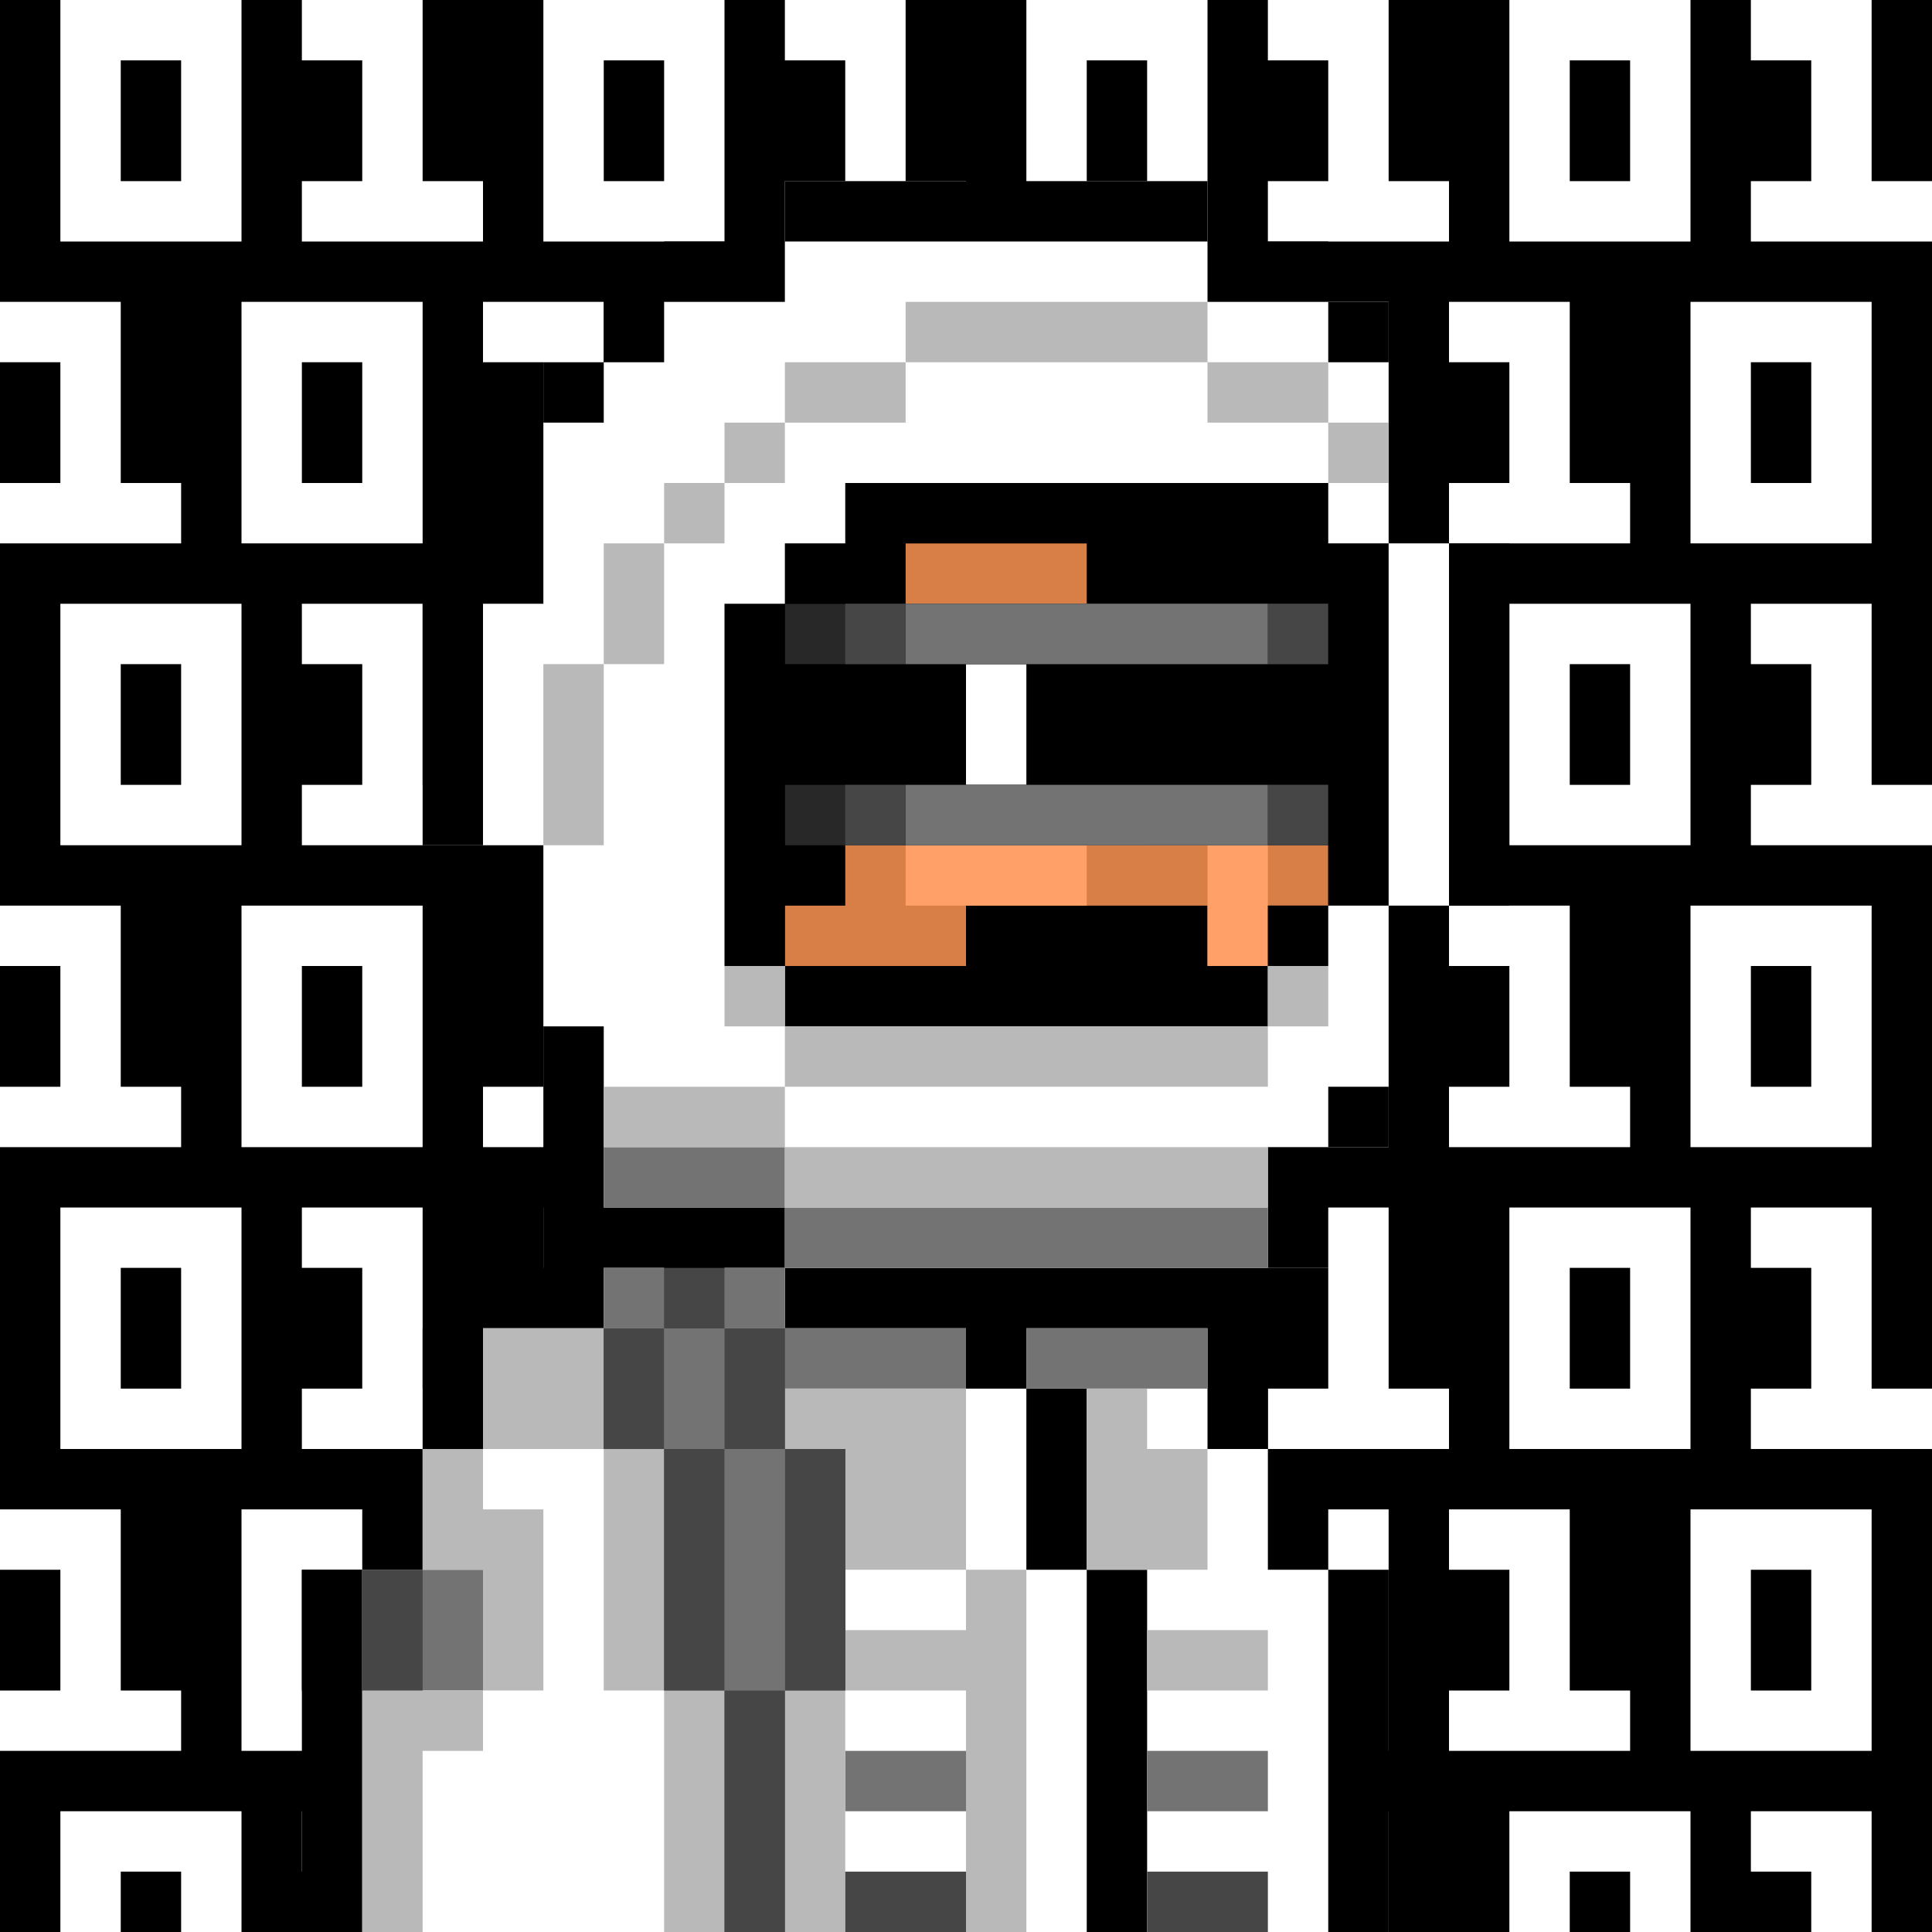<svg id="ei3pudMROsj1" xmlns="http://www.w3.org/2000/svg" xmlns:xlink="http://www.w3.org/1999/xlink" viewBox="0 0 4000 4000" shape-rendering="geometricPrecision" text-rendering="geometricPrecision" style="background-color:#000">
<style><![CDATA[
#ei3pudMROsj766_to {animation: ei3pudMROsj766_to__to 1400ms linear infinite normal forwards}@keyframes ei3pudMROsj766_to__to { 0% {transform: translate(2000px,3875px)} 21.429% {transform: translate(1875px,3875px)} 35.714% {transform: translate(2000px,3875px)} 50% {transform: translate(1875px,3875px)} 64.286% {transform: translate(2000px,3875px)} 78.571% {transform: translate(1875px,3875px)} 100% {transform: translate(2000px,3875px)}} #ei3pudMROsj775_to {animation: ei3pudMROsj775_to__to 1400ms linear infinite normal forwards}@keyframes ei3pudMROsj775_to__to { 0% {transform: translate(2062.5px,1500px)} 21.429% {transform: translate(1937.5px,1500px)} 35.714% {transform: translate(2062.5px,1500px)} 50% {transform: translate(1937.5px,1500px)} 64.286% {transform: translate(2062.5px,1500px)} 78.571% {transform: translate(1937.5px,1500px)} 100% {transform: translate(2062.5px,1500px)}} #ei3pudMROsj784_to {animation: ei3pudMROsj784_to__to 1400ms linear infinite normal forwards}@keyframes ei3pudMROsj784_to__to { 0% {transform: translate(1937.5px,2125px)} 21.429% {transform: translate(2062.5px,2125px)} 35.714% {transform: translate(1937.5px,2125px)} 50% {transform: translate(2062.5px,2125px)} 64.286% {transform: translate(1937.5px,2125px)} 78.571% {transform: translate(2062.5px,2125px)} 100% {transform: translate(1937.5px,2125px)}} #ei3pudMROsj793_to {animation: ei3pudMROsj793_to__to 1400ms linear infinite normal forwards}@keyframes ei3pudMROsj793_to__to { 0% {transform: translate(2062.5px,2750px)} 21.429% {transform: translate(1937.5px,2750px)} 35.714% {transform: translate(2062.5px,2750px)} 50% {transform: translate(1937.5px,2750px)} 64.286% {transform: translate(2062.5px,2750px)} 78.571% {transform: translate(1937.5px,2750px)} 100% {transform: translate(2062.5px,2750px)}} #ei3pudMROsj802_to {animation: ei3pudMROsj802_to__to 1400ms linear infinite normal forwards}@keyframes ei3pudMROsj802_to__to { 0% {transform: translate(1937.5px,3375px)} 21.429% {transform: translate(2062.5px,3375px)} 35.714% {transform: translate(1937.5px,3375px)} 50% {transform: translate(2062.5px,3375px)} 64.286% {transform: translate(1937.5px,3375px)} 78.571% {transform: translate(2062.5px,3375px)} 100% {transform: translate(1937.5px,3375px)}} #ei3pudMROsj811_to {animation: ei3pudMROsj811_to__to 1400ms linear infinite normal forwards}@keyframes ei3pudMROsj811_to__to { 0% {transform: translate(2062.5px,250px)} 21.429% {transform: translate(1937.5px,250px)} 35.714% {transform: translate(2062.5px,250px)} 50% {transform: translate(1937.5px,250px)} 64.286% {transform: translate(2062.5px,250px)} 78.571% {transform: translate(1937.5px,250px)} 100% {transform: translate(2062.5px,250px)}} #ei3pudMROsj820_to {animation: ei3pudMROsj820_to__to 1400ms linear infinite normal forwards}@keyframes ei3pudMROsj820_to__to { 0% {transform: translate(1937.5px,875px)} 21.429% {transform: translate(2062.5px,875px)} 35.714% {transform: translate(1937.5px,875px)} 50% {transform: translate(2062.5px,875px)} 64.286% {transform: translate(1937.5px,875px)} 78.571% {transform: translate(2062.5px,875px)} 100% {transform: translate(1937.5px,875px)}} #ei3pudMROsj837_to {animation: ei3pudMROsj837_to__to 1400ms linear infinite normal forwards}@keyframes ei3pudMROsj837_to__to { 0% {transform: translate(2062.5px,1500px)} 35.714% {transform: translate(2687.5px,1500px)} 85.714% {transform: translate(1812.5px,1500px)} 100% {transform: translate(2062.5px,1500px)}}
]]></style>
<path d="M4000,4000h-4000L0,0h4000v4000Z"/><g id="ei3pudMROsj766_to" transform="translate(2000,3875)"><g transform="translate(-2125,-3875)"><path d="M750,3875h125v125h125c0-62.312,0-187.704,0-250-62.312,0-187.704,0-250,0v125Z" fill="#fff"/><path d="M250,3750c0,62.312,0,187.704,0,250h125v-125h125v125h125c0-62.312,0-187.704,0-250-62.312,0-375,0-375,0Z" fill="#fff"/><path d="M1750,3875h125v125h125c0-62.312,0-187.704,0-250-62.312,0-187.704,0-250,0v125Z" fill="#fff"/><path d="M1250,3750c0,62.312,0,187.704,0,250h125v-125h125v125h125c0-62.312,0-187.704,0-250-62.312,0-375,0-375,0Z" fill="#fff"/><path d="M2750,3875h125v125h125c0-62.312,0-187.704,0-250-62.312,0-187.704,0-250,0v125Z" fill="#fff"/><path d="M2250,3750c0,62.312,0,187.704,0,250h125v-125h125v125h125c0-62.312,0-187.704,0-250-62.312,0-375,0-375,0Z" fill="#fff"/><path d="M3750,3750v125h125v125h125c0-62.312,0-187.704,0-250-62.312,0-187.704,0-250,0Z" fill="#fff"/><path d="M3250,3750c0,62.312,0,187.704,0,250h125v-125h125v125h125c0-62.312,0-187.704,0-250-62.312,0-375,0-375,0Z" fill="#fff"/></g></g><g id="ei3pudMROsj775_to" transform="translate(2062.5,1500)"><g transform="translate(-2062.5,-1500)"><path d="M875,1250c-62.312,0-187.704,0-250,0v125h125c0,62.312,0,187.704,0,250h-125v125c62.312,0,375,0,375,0v-125h-125c0-111.362,0-263.649,0-375Z" fill="#fff"/><path d="M125,1750c62.312,0,375,0,375,0c0-156.659,0-343.349,0-500-111.362,0-263.649,0-375,0c0,156.659,0,343.349,0,500Zm125-375h125c0,62.312,0,187.704,0,250h-125v-250Z" fill="#fff"/><path d="M1875,1250c-62.312,0-187.704,0-250,0v125h125c0,62.312,0,187.704,0,250h-125v125c62.312,0,375,0,375,0v-125h-125c0-111.362,0-263.649,0-375Z" fill="#fff"/><path d="M1125,1750c62.312,0,375,0,375,0c0-156.659,0-343.349,0-500-111.362,0-263.649,0-375,0c0,156.659,0,343.349,0,500Zm125-375h125c0,62.312,0,187.704,0,250h-125v-250Z" fill="#fff"/><path d="M2875,1250c-62.312,0-187.704,0-250,0v125h125c0,62.312,0,187.704,0,250h-125v125c57.193,0,375,0,375,0v-125h-125c0-111.362,0-263.649,0-375Z" fill="#fff"/><path d="M2125,1750c62.312,0,375,0,375,0c0-156.659,0-343.349,0-500-111.362,0-263.648,0-375,0c0,156.659,0,343.349,0,500Zm125-375h125c0,62.312,0,187.704,0,250h-125v-250Z" fill="#fff"/><path d="M3875,1625c0-111.362,0-263.649,0-375-62.312,0-187.704,0-250,0v125h125c0,62.312,0,187.704,0,250h-125v125c111.362,0,263.648,0,375,0v-125h-125Z" fill="#fff"/><path d="M3125,1750c62.312,0,375,0,375,0c0-156.659,0-343.349,0-500-111.362,0-263.648,0-375,0c0,156.659,0,343.349,0,500Zm125-375h125c0,62.312,0,187.704,0,250h-125v-250Z" fill="#fff"/></g></g><g id="ei3pudMROsj784_to" transform="translate(1937.5,2125)"><g transform="translate(-1937.5,-2125)"><path d="M250,1875c-62.312,0-187.704,0-250,0v125h125c0,62.312,0,187.704,0,250h-125v125c62.312,0,375,0,375,0v-125h-125c0-111.362,0-263.649,0-375Z" fill="#fff"/><path d="M3500,1875c0,156.659,0,343.349,0,500c62.312,0,375,0,375,0c0-156.659,0-343.349,0-500-111.362,0-263.648,0-375,0Zm250,375h-125v-250h125c0,62.312,0,187.704,0,250Z" fill="#fff"/><path d="M1250,1875c-62.312,0-187.704,0-250,0v125h125c0,62.312,0,187.704,0,250h-125v125c111.362,0,263.649,0,375,0v-125h-125c0-111.362,0-263.649,0-375Z" fill="#fff"/><path d="M500,2375c111.362,0,263.649,0,375,0c0-156.659,0-343.349,0-500-111.362,0-263.649,0-375,0c0,0,0,388.648,0,500Zm125-375h125c0,62.312,0,187.704,0,250h-125c0-62.312,0-187.704,0-250Z" fill="#fff"/><path d="M2250,1875c-62.312,0-187.704,0-250,0v125h125c0,62.312,0,187.704,0,250h-125v125c111.362,0,263.648,0,375,0v-125h-125c0-111.362,0-263.649,0-375Z" fill="#fff"/><path d="M1500,2375c111.362,0,263.649,0,375,0c0-156.659,0-343.349,0-500-111.362,0-263.649,0-375,0c0,0,0,388.648,0,500Zm125-375h125c0,62.312,0,187.704,0,250h-125c0-62.312,0-187.704,0-250Z" fill="#fff"/><path d="M3250,1875c-62.312,0-187.704,0-250,0v125h125c0,62.312,0,187.704,0,250h-125v125c111.362,0,263.648,0,375,0v-125h-125c0-111.362,0-263.649,0-375Z" fill="#fff"/><path d="M2500,2375c111.362,0,263.648,0,375,0c0-156.659,0-343.349,0-500-111.362,0-263.648,0-375,0c0,0,0,388.648,0,500Zm125-375h125c0,62.312,0,187.704,0,250h-125c0-62.312,0-187.704,0-250Z" fill="#fff"/></g></g><g id="ei3pudMROsj793_to" transform="translate(2062.5,2750)"><g transform="translate(-2062.5,-2750)"><path d="M875,2500c-62.312,0-187.704,0-250,0v125h125c0,62.312,0,187.704,0,250h-125v125c62.312,0,375,0,375,0v-125h-125c0-111.362,0-263.648,0-375Z" fill="#fff"/><path d="M125,3000c62.312,0,375,0,375,0c0-156.659,0-343.349,0-500-111.362,0-263.649,0-375,0c0,156.659,0,343.349,0,500Zm125-375h125c0,62.312,0,187.704,0,250h-125v-250Z" fill="#fff"/><path d="M1875,2500c-62.312,0-187.704,0-250,0v125h125c0,62.312,0,187.704,0,250h-125v125c62.312,0,375,0,375,0v-125h-125c0-111.362,0-263.648,0-375Z" fill="#fff"/><path d="M1125,3000c62.312,0,375,0,375,0c0-156.659,0-343.349,0-500-111.362,0-263.649,0-375,0c0,156.659,0,343.349,0,500Zm125-375h125c0,62.312,0,187.704,0,250h-125v-250Z" fill="#fff"/><path d="M2875,2500c-62.312,0-187.704,0-250,0v125h125c0,62.312,0,187.704,0,250h-125v125c57.193,0,375,0,375,0v-125h-125c0-111.362,0-263.648,0-375Z" fill="#fff"/><path d="M2125,3000c62.312,0,375,0,375,0c0-156.659,0-343.349,0-500-111.362,0-263.648,0-375,0c0,156.659,0,343.349,0,500Zm125-375h125c0,62.312,0,187.704,0,250h-125v-250Z" fill="#fff"/><path d="M3875,2875c0-111.362,0-263.648,0-375-62.312,0-187.704,0-250,0v125h125c0,62.312,0,187.704,0,250h-125v125c111.362,0,263.648,0,375,0v-125h-125Z" fill="#fff"/><path d="M3125,3000c62.312,0,375,0,375,0c0-156.659,0-343.349,0-500-111.362,0-263.648,0-375,0c0,156.659,0,343.349,0,500Zm125-375h125c0,62.312,0,187.704,0,250h-125v-250Z" fill="#fff"/></g></g><g id="ei3pudMROsj802_to" transform="translate(1937.5,3375)"><g transform="translate(-1937.5,-3375)"><path d="M250,3125c-62.312,0-187.704,0-250,0v125h125c0,62.312,0,187.704,0,250h-125v125c62.312,0,375,0,375,0v-125h-125c0-111.362,0-263.648,0-375Z" fill="#fff"/><path d="M3500,3125c0,156.659,0,343.349,0,500c62.312,0,375,0,375,0c0-156.659,0-343.349,0-500-111.362,0-263.648,0-375,0Zm250,375h-125v-250h125c0,62.312,0,187.704,0,250Z" fill="#fff"/><path d="M1250,3125c-62.312,0-187.704,0-250,0v125h125c0,62.312,0,187.704,0,250h-125v125c111.362,0,263.649,0,375,0v-125h-125c0-111.362,0-263.648,0-375Z" fill="#fff"/><path d="M500,3625c111.362,0,263.649,0,375,0c0-156.659,0-343.349,0-500-111.362,0-263.649,0-375,0c0,0,0,388.648,0,500Zm125-375h125c0,62.312,0,187.704,0,250h-125c0-62.312,0-187.704,0-250Z" fill="#fff"/><path d="M2250,3125c-62.312,0-187.704,0-250,0v125h125c0,62.312,0,187.704,0,250h-125v125c111.362,0,263.648,0,375,0v-125h-125c0-111.362,0-263.648,0-375Z" fill="#fff"/><path d="M1500,3625c111.362,0,263.649,0,375,0c0-156.659,0-343.349,0-500-111.362,0-263.649,0-375,0c0,0,0,388.648,0,500Zm125-375h125c0,62.312,0,187.704,0,250h-125c0-62.312,0-187.704,0-250Z" fill="#fff"/><path d="M3250,3125c-62.312,0-187.704,0-250,0v125h125c0,62.312,0,187.704,0,250h-125v125c111.362,0,263.648,0,375,0v-125h-125c0-111.362,0-263.648,0-375Z" fill="#fff"/><path d="M2500,3625c111.362,0,263.648,0,375,0c0-156.659,0-343.349,0-500-111.362,0-263.648,0-375,0c0,0,0,388.648,0,500Zm125-375h125c0,62.312,0,187.704,0,250h-125c0-62.312,0-187.704,0-250Z" fill="#fff"/></g></g><g id="ei3pudMROsj811_to" transform="translate(2062.5,250)"><g transform="translate(-2062.5,-250)"><path d="M875,0C812.688,0,687.296,0,625,0v125h125c0,62.312,0,187.704,0,250h-125v125c62.312,0,375,0,375,0v-125h-125c0-111.362,0-263.649,0-375Z" fill="#fff"/><path d="M125,500c62.312,0,375,0,375,0c0-156.659,0-343.349,0-500C388.638,0,236.351,0,125,0c0,156.659,0,343.349,0,500ZM250,125h125c0,62.312,0,187.704,0,250h-125v-250Z" fill="#fff"/><path d="M1875,0c-62.312,0-187.704,0-250,0v125h125c0,62.312,0,187.704,0,250h-125v125c62.312,0,375,0,375,0v-125h-125c0-111.362,0-263.649,0-375Z" fill="#fff"/><path d="M1125,500c62.312,0,375,0,375,0c0-156.659,0-343.349,0-500-111.362,0-263.649,0-375,0c0,156.659,0,343.349,0,500Zm125-375h125c0,62.312,0,187.704,0,250h-125v-250Z" fill="#fff"/><path d="M2875,0c-62.312,0-187.704,0-250,0v125h125c0,62.312,0,187.704,0,250h-125v125c57.193,0,375,0,375,0v-125h-125c0-111.362,0-263.649,0-375Z" fill="#fff"/><path d="M2125,500c62.312,0,375,0,375,0c0-156.659,0-343.349,0-500-111.362,0-263.648,0-375,0c0,156.659,0,343.349,0,500Zm125-375h125c0,62.312,0,187.704,0,250h-125v-250Z" fill="#fff"/><path d="M3875,375c0-111.362,0-263.649,0-375-62.312,0-187.704,0-250,0v125h125c0,62.312,0,187.704,0,250h-125v125c111.362,0,263.648,0,375,0v-125h-125Z" fill="#fff"/><path d="M3125,500c62.312,0,375,0,375,0c0-156.659,0-343.349,0-500-111.362,0-263.648,0-375,0c0,156.659,0,343.349,0,500Zm125-375h125c0,62.312,0,187.704,0,250h-125v-250Z" fill="#fff"/></g></g><g id="ei3pudMROsj820_to" transform="translate(1937.5,875)"><g transform="translate(-1937.5,-875)"><path d="M250,625c-62.312,0-187.704,0-250,0v125h125c0,62.312,0,187.704,0,250h-125v125c62.312,0,375,0,375,0v-125h-125c0-111.362,0-263.649,0-375Z" fill="#fff"/><path d="M3500,625c0,156.659,0,343.349,0,500c62.312,0,375,0,375,0c0-156.659,0-343.349,0-500-111.362,0-263.648,0-375,0Zm250,375h-125v-250h125c0,62.312,0,187.704,0,250Z" fill="#fff"/><path d="M1250,625c-62.312,0-187.704,0-250,0v125h125c0,62.312,0,187.704,0,250h-125v125c111.362,0,263.649,0,375,0v-125h-125c0-111.362,0-263.649,0-375Z" fill="#fff"/><path d="M500,1125c111.362,0,263.649,0,375,0c0-156.659,0-343.349,0-500-111.362,0-263.649,0-375,0c0,0,0,388.649,0,500ZM625,750h125c0,62.312,0,187.704,0,250h-125c0-62.312,0-187.704,0-250Z" fill="#fff"/><path d="M2250,625c-62.312,0-187.704,0-250,0v125h125c0,62.312,0,187.704,0,250h-125v125c111.362,0,263.648,0,375,0v-125h-125c0-111.362,0-263.649,0-375Z" fill="#fff"/><path d="M1500,1125c111.362,0,263.649,0,375,0c0-156.659,0-343.349,0-500-111.362,0-263.649,0-375,0c0,0,0,388.649,0,500Zm125-375h125c0,62.312,0,187.704,0,250h-125c0-62.312,0-187.704,0-250Z" fill="#fff"/><path d="M3250,625c-62.312,0-187.704,0-250,0v125h125c0,62.312,0,187.704,0,250h-125v125c111.362,0,263.648,0,375,0v-125h-125c0-111.362,0-263.649,0-375Z" fill="#fff"/><path d="M2500,1125c111.362,0,263.648,0,375,0c0-156.659,0-343.349,0-500-111.362,0-263.648,0-375,0c0,0,0,388.649,0,500Zm125-375h125c0,62.312,0,187.704,0,250h-125c0-62.312,0-187.704,0-250Z" fill="#fff"/></g></g><g><path d="M1750,1000v125h-125v125h-125v750h125v125h1000v-125h125v-125h125v-750h-125v-125h-1000Z"/><g><path d="M2625,1500v-125h-125v-125h-250v125h-125v125h-125v-125h-250v500h-125v125h375v-125h500v125h125v-125h125v-375h-125Z" fill="#d87e47"/><path d="M1875,1125v125h375v-125h-375Z" fill="#d87e47"/></g><path d="M2500,1375h125v125h-125v-125Zm-625,0h125v125h-125v-125Z" fill="#fff"/><path d="M2500,1500v500h125v-500h-125Zm-250,0h-375v375h375v-125h125v-375h-125v125Z" fill="#fea067"/><path d="M1500,1250v500h1375v-500h-1375Z"/><g id="ei3pudMROsj837_to" transform="translate(2062.5,1500)"><g transform="translate(0,0)"><path d="M-62.5,-125v250h125v-250h-125Z" fill="#fff"/></g></g><path d="M1625,1250v125h1125v-125h-1125Zm0,375v125h1125v-125h-1125Z" fill="#282828"/><path d="M1875,1250v125h750v-125h-750Zm0,375v125h750v-125h-750Z" fill="#737373"/><path d="M1750,1250h125v125h-125v-125Zm875,0h125v125h-125v-125Zm-875,375h125v125h-125v-125Zm875,0h125v125h-125v-125Z" fill="#464646"/><path d="M625,3250v750h2250v-750h-125v-250h-125v-375h125v-250h125v-125h125v-375h125v-750h-125v-375h-125v-125h-125v-125h-250v-125h-875v125h-250v125h-125v125h-125v125h-125v375h-125v500h125v375h125v500h-125v125h-125v250h-125v250h-125ZM2750,1875h-125v125h-1000v-750h125v-125h1000v750Z"/><g><path d="M875,3250v-250h125v-250h250v250h125v500h125v500h-750v-750h125ZM2875,1125h125v750h-125v-750ZM2250,2875h-125v-125h375v250h125v250h125v750h-375v-750h-125v-375Z" fill="#fff"/><path d="M1625,1250h-125v750h125v125h1000v-125h125v-125h125v375h-125v125h-125v250h-1000v-125h-375v-375h-125v-375h-125v-500h125v-375h125v-125h125v-125h250v-125h875v125h250v125h125v375h-125v-125h-1000v125h-125v125" fill="#fff"/><path d="M1500,2625h125v125h-125v-125Z" fill="#fff"/><path d="M1750,3375v-375h-125v-250h375v125h125v375h125v750h-625v-500h125v-125Z" fill="#fff"/><path d="M1500,3000h125v500h-125v-500Zm-250-375h125v125h-125v-125Z" fill="#fff"/><path d="M1500,3000h-125v-250h125v250Z" fill="#fff"/></g><g><path d="M875,3250h125v250h-250v-250h125Zm1750,375v125h-250v-125h250Zm-125-875v125h-375v-125h375ZM1500,2625h125v125h-125v-125Z" fill="#737373"/><path d="M2000,2750v125h-375v-125h375Zm625-250v125h-1000v-125h1000ZM1625,3500h-125v-500h125v500Zm375,125v125h-250v-125h250ZM1250,2625h125v125h-125v-125Z" fill="#737373"/><path d="M1625,2375v125h-375v-125h375Zm-125,625h-125v-250h125v250Z" fill="#737373"/></g><g><path d="M875,3500h125v125h-125v375h-125v-500h125ZM2750,875h125v125h-125v-125ZM2625,2000h125v125h-125v-125Zm0,1375v125h-250v-125h250Z" fill="#b9b9b9"/><path d="M2500,875v-125h250v125h-250Z" fill="#b9b9b9"/><path d="M1875,750v-125h625v125h-625Zm500,2250h125v250h-250v-375h125v125ZM2125,4000h-125v-500h-250v-125h250v-125h125v750ZM1500,875h125v125h-125v-125ZM2625,2375v125h-1000v-125h1000Z" fill="#b9b9b9"/><path d="M2000,2875v375h-250v-250h-125v-125h375ZM1625,875v-125h250v125h-250ZM2625,2125v125h-1000v-125h1000Z" fill="#b9b9b9"/><path d="M1500,2000h125v125h-125v-125Zm250,1750v250h-125v-500h125v250ZM1375,1000h125v125h-125v-125Zm-125,750h-125v-375h125v375Zm0,625v-125h375v125h-375Zm250,1625h-125v-500h125v500Z" fill="#b9b9b9"/><path d="M1375,1375h-125v-250h125v250ZM1000,2750h250v250h-250v-250Z" fill="#b9b9b9"/><path d="M1375,3500h-125v-500h125v500Zm-375-250h-125v-250h125v125h125v375h-125v-250Z" fill="#b9b9b9"/></g><g><path d="M875,3250v250h-125v-250h125Zm500-500v250h-125v-250h125Z" fill="#464646"/><path d="M1500,2625v125h-125v-125h125Z" fill="#464646"/><path d="M1625,2750v250h-125v-250h125Z" fill="#464646"/><path d="M1500,3000v500h-125v-500h125Zm250,0v500h-125v-500h125Z" fill="#464646"/><path d="M1625,3500v500h-125v-500h125Zm1000,375v125h-250v-125h250Zm-625,0v125h-250v-125h250Z" fill="#464646"/></g></g></svg>
